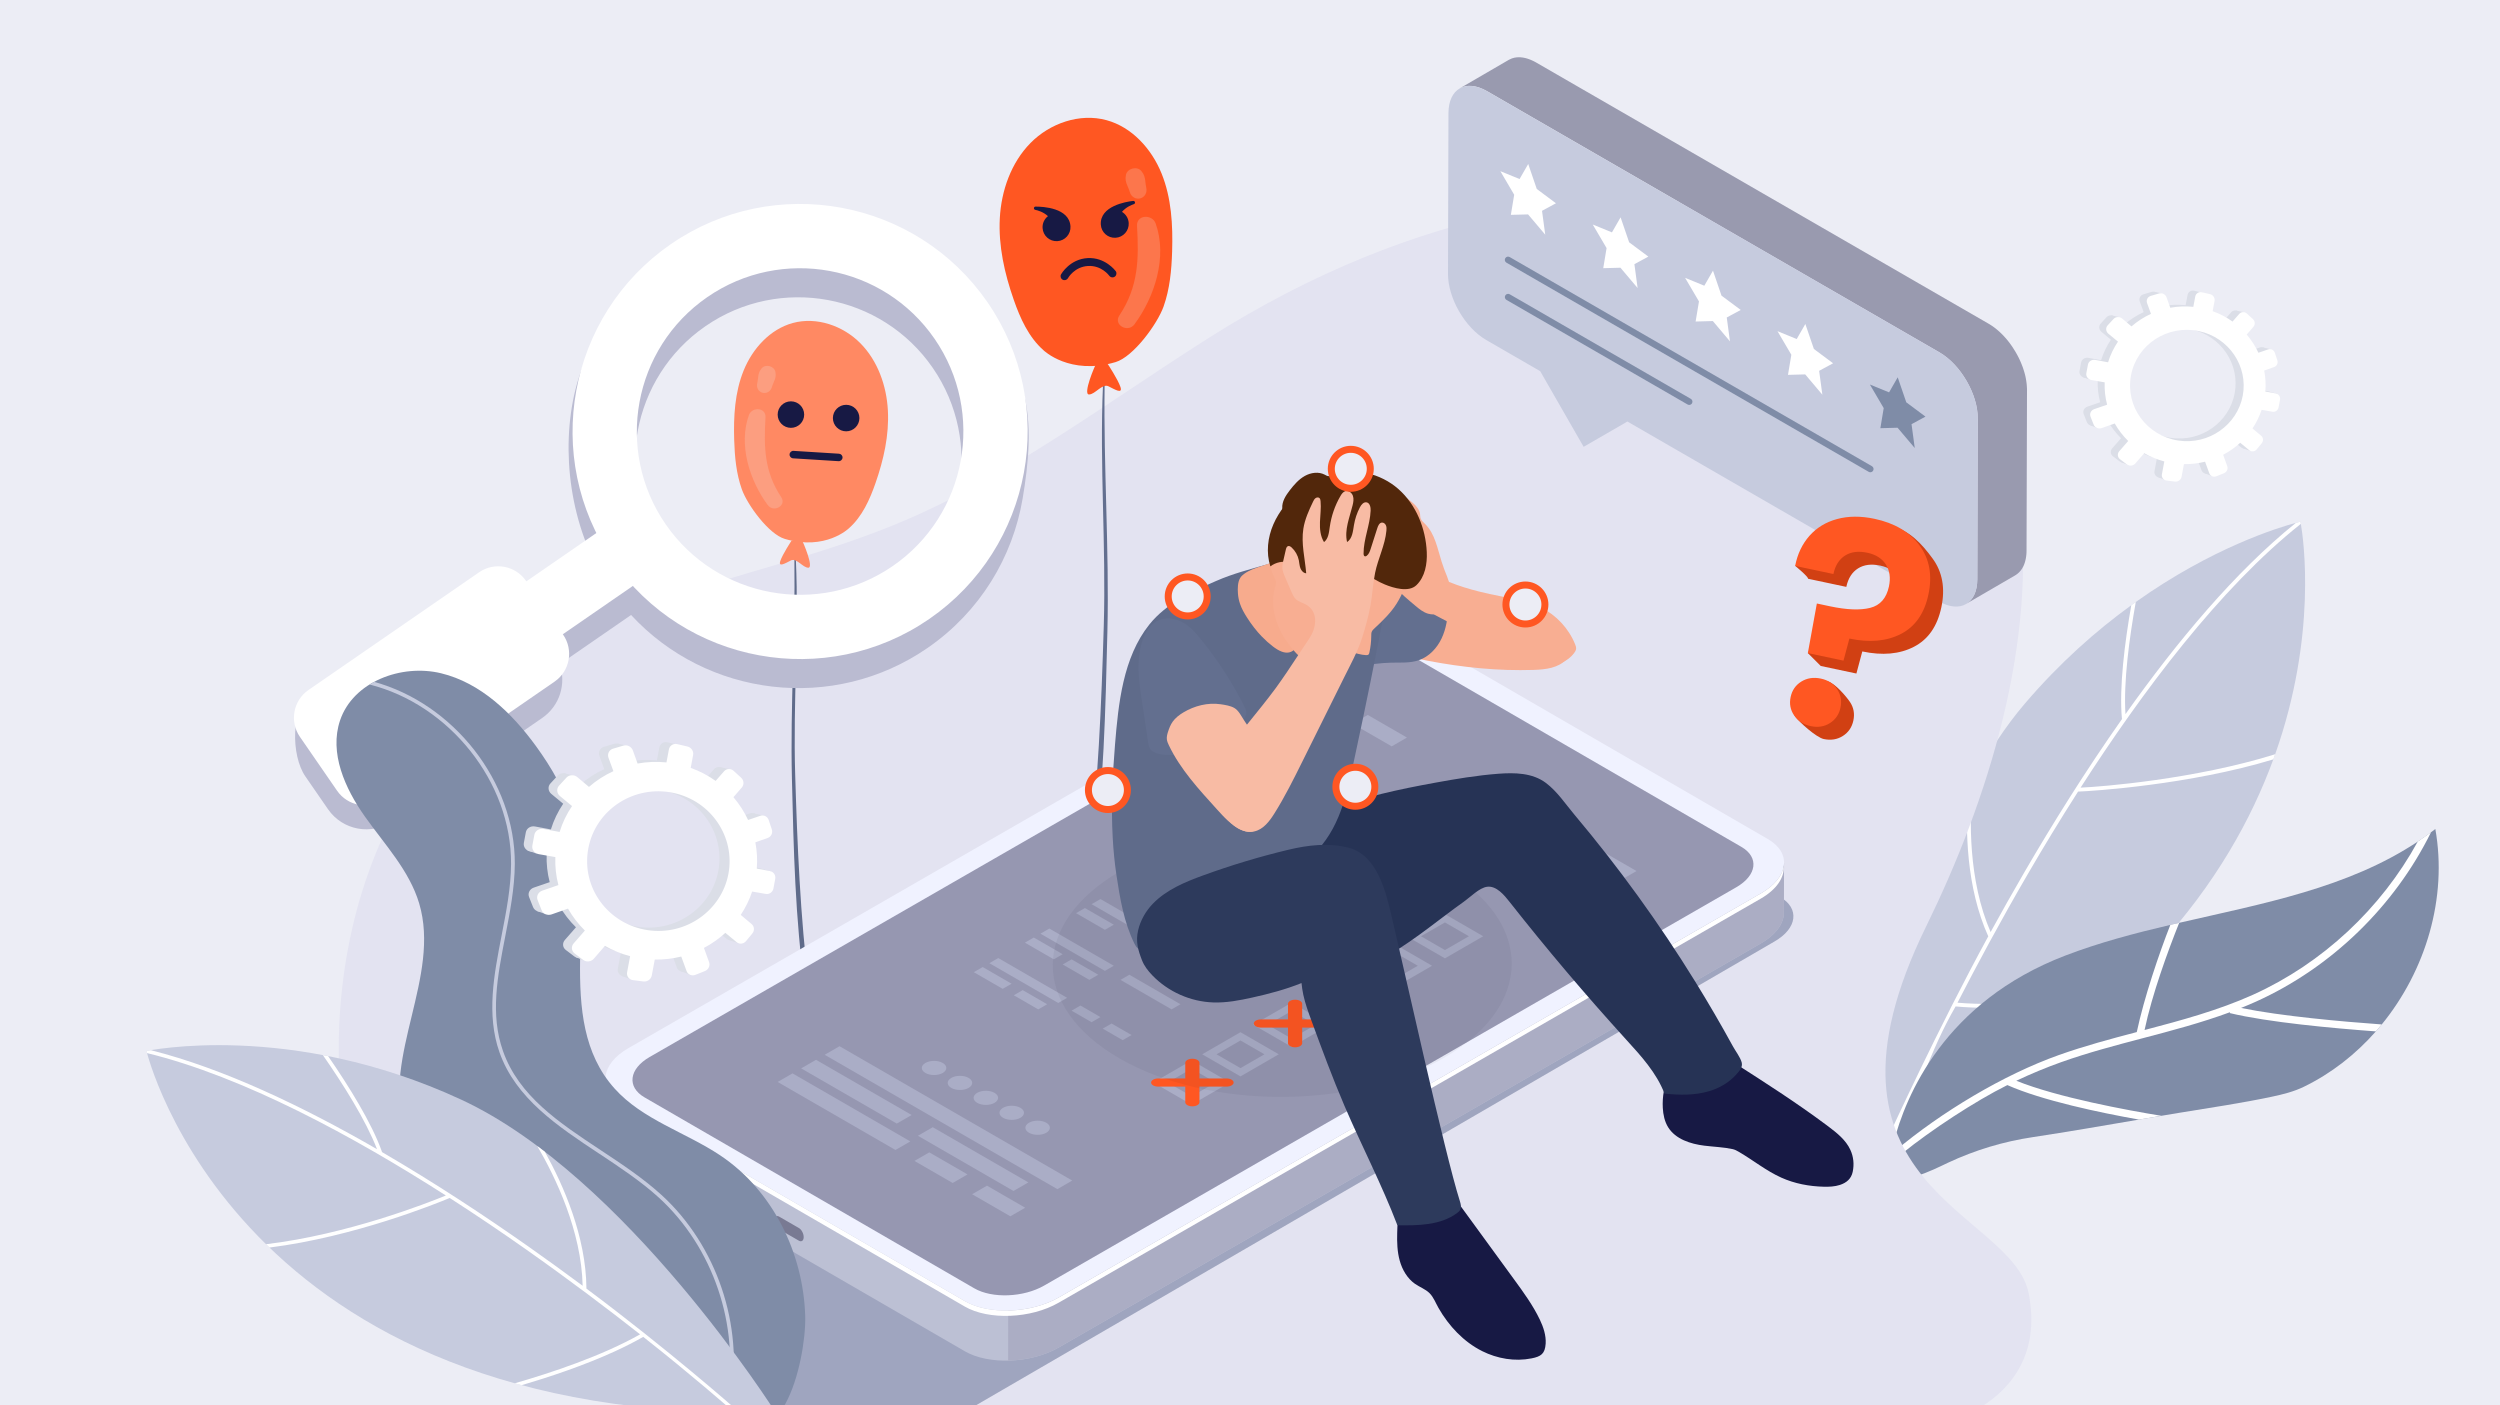 <svg width="1071" height="602" viewBox="0 0 1071 602" fill="none" xmlns="http://www.w3.org/2000/svg">
<rect x="0" y="0" width="1071" height="602" fill="#808080" stroke="none"/>
<g clip-path="url(#clip0_4874_2544)">
<path d="M1072.71 -2.24H-1.72V604.24H1072.71V-2.24Z" fill="#ECEDF5"/>
<path d="M974.68 323.12C974.42 323.85 974.16 324.58 973.89 325.31C955.18 376.42 912.21 436.98 816.44 482.58C814.25 483.63 812.03 484.67 809.78 485.69C806.44 487.22 803.04 488.73 799.58 490.22C799.58 490.22 809.96 403.61 843.14 338.73C843.8 337.45 844.46 336.18 845.13 334.91C851.67 322.64 859.06 311.24 867.39 301.49C882.41 283.89 898.14 270.06 913.04 259.28C913.69 258.81 914.33 258.34 914.97 257.89C947.69 234.63 976.06 225.99 983.57 223.98C984.83 223.64 985.51 223.49 985.51 223.49C985.51 223.49 985.58 223.82 985.68 224.42C986.82 231.03 992.74 272.14 974.68 323.12Z" fill="#C6CBDE"/>
<path d="M891.33 337.42C900.19 337.07 940.41 333.83 974.68 323.12C974.42 323.85 974.16 324.58 973.89 325.31C938.06 336.22 896.43 338.91 890.24 339.12C882.44 351.32 875.26 363.19 868.86 374.19C857.02 394.53 846.76 413.68 838.6 429.56C858.06 431.24 881.94 428.58 898.36 426.09C897.55 426.77 896.73 427.45 895.91 428.13C883.32 429.96 867.08 431.75 851.79 431.75C846.98 431.75 842.26 431.57 837.78 431.16C827.02 449.66 819.15 473.75 816.44 482.58C815.77 484.72 815.41 485.96 815.39 486.01L809.78 485.69H809.61C809.77 485.32 830.04 440.96 851.77 401.13C842.32 380.17 841.91 355.43 843.14 338.73C843.16 338.52 843.17 338.32 843.19 338.12C843.85 336.87 844.51 335.63 845.18 334.4C845.16 334.57 845.15 334.74 845.13 334.91C843.59 350.99 843.21 377.16 852.78 399.29C857.32 391 862.22 382.3 867.41 373.37C879.07 353.34 893.28 330.45 909.14 307.92H909.03C907.8 294.35 910.26 275.16 913.04 259.28C913.69 258.81 914.33 258.34 914.97 257.89C912.22 273.26 909.66 292.15 910.55 305.93C932.55 274.92 957.66 244.8 983.57 223.98C984.83 223.64 985.51 223.49 985.51 223.49C985.51 223.49 985.58 223.82 985.68 224.42C951.02 251.9 917.71 296.36 891.33 337.42Z" fill="white"/>
<path d="M1020.34 438.87C1019.56 439.84 1018.75 440.8 1017.92 441.74C1017.89 441.78 1017.85 441.81 1017.82 441.85C1009.17 451.67 998.74 459.87 986.91 465.6C982.59 467.69 977.96 468.84 973.28 469.83C960.15 472.61 946.83 474.56 933.59 476.73C931.03 477.15 928.47 477.57 925.91 478.01C922.72 478.54 919.52 479.08 916.33 479.63C901.19 482.21 886.04 484.86 870.9 487.14C858.24 489.04 846.08 492.7 834.49 498.13C828.83 500.79 812.06 509.65 806.96 502.28C805.47 500.13 806.85 495.99 811.11 489.86C816.35 469.4 833 429.2 884.79 409.36C899.27 403.81 914.45 399.82 929.77 396.22C931.03 395.93 932.3 395.63 933.56 395.34C969.46 387.06 1005.88 380.43 1035.75 360.55C1037.68 359.28 1039.58 357.94 1041.45 356.54C1042.07 356.08 1042.69 355.62 1043.3 355.14C1048.54 384.61 1039.22 415.76 1020.34 438.87Z" fill="#7F8CA7"/>
<path d="M966.51 429.07C964.39 430.02 962.24 430.93 960.07 431.8C977.07 435.31 1003.49 437.67 1020.34 438.87C1019.56 439.84 1018.75 440.8 1017.92 441.74C1017.89 441.78 1017.85 441.81 1017.82 441.85C999.4 440.5 971.59 437.95 955.26 434.01L955.35 433.62C943.07 438.16 930.33 441.52 917.91 444.78C906.39 447.81 894.47 450.95 883.11 454.99C876.57 457.32 870.11 460 863.78 463C881.64 470.19 911.44 475.64 925.91 478.01C922.72 478.54 919.52 479.08 916.33 479.63C899.62 476.66 874.89 471.48 859.95 464.85C846.01 471.79 827.2 484.18 815.16 493.91C813.5 493.88 813.77 492.87 812.11 492.84C831.62 476.49 858.1 460.49 882.04 451.97C892.96 448.09 904.33 445.04 915.39 442.14C918.54 427.36 924.99 408.37 929.77 396.22C931.03 395.93 932.3 395.63 933.56 395.34C928.71 407.5 921.98 425.83 918.73 441.26C934.32 437.15 950.36 432.84 965.19 426.15C994.93 412.72 1020.1 389.19 1035.75 360.55C1035.76 360.54 1035.76 360.53 1035.77 360.52C1037.7 359.23 1039.61 357.88 1041.48 356.48C1041.47 356.5 1041.46 356.52 1041.45 356.54C1025.78 388.28 998.78 414.5 966.51 429.07Z" fill="white"/>
<path d="M869.1 554.12C878.14 600.95 829.8 610.27 830.74 610.61L438.36 606.03C369.54 607.59 174.25 617.06 149.58 496.1C135.78 428.44 148.92 314.45 258.76 266.63C299.42 248.93 342.59 241.5 383.57 224.65C431.02 205.16 472.6 173.46 517.79 144.78C606.77 88.3 696.81 74.85 753.98 93.29C796.27 106.93 853.61 131 864.79 211.84C873.46 274.51 851.27 343.67 825.23 396.74C770.1 509.08 862.2 518.44 869.09 554.12H869.1Z" fill="#E3E3F1"/>
<path d="M971.44 167.58L966.94 166.74C967.19 163.71 967.01 160.72 966.45 157.84L970.67 156.35C971.82 155.94 972.43 154.65 972.04 153.46L970.98 150.29C970.58 149.09 969.32 148.44 968.15 148.84L963.99 150.27C962.7 147.49 961.03 144.89 959.02 142.55L961.88 139.24C962.7 138.29 962.6 136.82 961.64 135.95L959.1 133.63C958.14 132.75 956.68 132.81 955.85 133.76L952.99 137.03C950.45 135.21 947.62 133.71 944.54 132.61L945.36 128.25C945.6 126.96 944.75 125.68 943.45 125.37L939.98 124.55C938.67 124.24 937.4 125.04 937.16 126.34L936.33 130.74C933.01 130.4 929.72 130.54 926.54 131.12L924.95 126.7C924.48 125.4 923.04 124.66 921.73 125.05L918.22 126.09C916.89 126.48 916.2 127.87 916.68 129.18L918.34 133.71C915.34 135.09 912.55 136.88 910.06 139.05L906.14 135.75C905.03 134.81 903.37 134.88 902.43 135.9L899.93 138.62C898.99 139.65 899.13 141.24 900.26 142.17L904.32 145.53C902.52 148.19 901.09 151.13 900.11 154.31L894.67 153.3C893.21 153.03 891.81 153.91 891.55 155.28L890.87 158.91C890.61 160.28 891.6 161.59 893.07 161.85L898.66 162.83C898.54 166.09 898.9 169.28 899.7 172.33L894.25 174.2C892.86 174.68 892.14 176.11 892.65 177.4L894 180.82C894.51 182.1 896.04 182.74 897.41 182.25L902.94 180.3C904.49 183.03 906.42 185.53 908.66 187.74L904.87 192.07C903.95 193.13 904.09 194.66 905.19 195.49L908.09 197.69C909.18 198.51 910.79 198.32 911.7 197.27L915.47 192.91C918.1 194.43 920.96 195.62 924 196.41L922.98 201.87C922.74 203.17 923.63 204.36 924.97 204.53L928.51 204.98C929.83 205.15 931.1 204.24 931.34 202.96L932.35 197.56C935.44 197.61 938.45 197.25 941.33 196.53L943.14 201.47C943.57 202.65 944.91 203.21 946.13 202.73L949.35 201.44C950.55 200.96 951.19 199.62 950.76 198.45L949.01 193.6C951.65 192.21 954.09 190.49 956.26 188.5L960.1 191.67C961.04 192.45 962.46 192.28 963.27 191.3L965.41 188.7C966.21 187.73 966.11 186.3 965.18 185.52L961.48 182.4C963.09 179.98 964.4 177.33 965.35 174.49L969.98 175.3C971.17 175.51 972.33 174.68 972.56 173.46L973.17 170.2C973.4 168.97 972.62 167.8 971.43 167.58H971.44ZM929.97 187.59C916.56 185.58 907.36 173.16 909.85 159.9C912.34 146.64 925.45 138.26 938.7 141.08C951.5 143.81 959.67 156.04 957.33 168.5C954.99 180.95 942.92 189.52 929.97 187.58V187.59Z" fill="#DBDEE7"/>
<path d="M926.17 125.72L922.98 125.01L921.34 127.67L926.17 125.72Z" fill="#DBDEE7"/>
<path d="M957.7 133.01L961.38 133.74L960.87 136.47L957.7 133.01Z" fill="#DBDEE7"/>
<path d="M969.31 148.8L972.96 149.64L971.66 151.53L969.31 148.8Z" fill="#DBDEE7"/>
<path d="M971.75 167.68L975.42 168.67L973.86 170.25L971.75 167.68Z" fill="#DBDEE7"/>
<path d="M960.77 192.04L964.28 193.24L965.28 190.37L960.77 192.04Z" fill="#DBDEE7"/>
<path d="M944.46 202.75L947.59 203.94L948.3 201.6L944.46 202.75Z" fill="#DBDEE7"/>
<path d="M927.18 205.45L924.36 204.39L927.57 201.14L927.18 205.45Z" fill="#DBDEE7"/>
<path d="M912 199.36L908.74 198.02L911.95 195.35L912 199.36Z" fill="#DBDEE7"/>
<path d="M904.35 135.08L907.87 135.86L905.98 138.17L904.35 135.08Z" fill="#DBDEE7"/>
<path d="M892.11 161.5L895.26 162.58L895.5 159.88L892.11 161.5Z" fill="#DBDEE7"/>
<path d="M895.43 182.22L898.5 183.33L899.15 181.27L895.43 182.22Z" fill="#DBDEE7"/>
<path d="M975.02 168.56L970.48 167.72C970.73 164.67 970.55 161.65 969.98 158.75L974.23 157.25C975.39 156.84 976.01 155.54 975.61 154.34L974.54 151.14C974.14 149.93 972.86 149.28 971.69 149.68L967.5 151.12C966.2 148.32 964.51 145.7 962.49 143.33L965.37 140C966.2 139.04 966.09 137.56 965.13 136.68L962.57 134.34C961.6 133.45 960.13 133.51 959.3 134.47L956.42 137.76C953.86 135.93 951 134.41 947.9 133.31L948.72 128.92C948.96 127.62 948.1 126.33 946.8 126.02L943.3 125.2C941.98 124.89 940.7 125.7 940.45 127.01L939.62 131.45C936.27 131.11 932.95 131.25 929.75 131.84L928.15 127.38C927.68 126.07 926.23 125.32 924.9 125.72L921.36 126.77C920.02 127.17 919.33 128.56 919.81 129.88L921.48 134.45C918.45 135.84 915.64 137.65 913.13 139.83L909.18 136.5C908.06 135.56 906.38 135.62 905.44 136.65L902.91 139.39C901.96 140.43 902.11 142.03 903.24 142.97L907.34 146.36C905.52 149.04 904.08 152.01 903.1 155.21L897.62 154.19C896.14 153.92 894.73 154.81 894.48 156.19L893.79 159.85C893.53 161.23 894.52 162.55 896 162.81L901.64 163.8C901.52 167.08 901.88 170.3 902.69 173.37L897.19 175.26C895.79 175.74 895.07 177.19 895.58 178.49L896.94 181.94C897.45 183.23 898.99 183.88 900.38 183.39L905.95 181.42C907.51 184.17 909.45 186.69 911.72 188.92L907.9 193.29C906.97 194.36 907.11 195.9 908.22 196.74L911.15 198.96C912.24 199.79 913.87 199.6 914.79 198.54L918.59 194.15C921.24 195.68 924.12 196.88 927.19 197.68L926.16 203.18C925.91 204.49 926.81 205.69 928.16 205.86L931.73 206.31C933.06 206.48 934.34 205.56 934.58 204.27L935.6 198.83C938.71 198.88 941.75 198.52 944.65 197.79L946.47 202.77C946.91 203.96 948.26 204.53 949.48 204.04L952.73 202.74C953.94 202.26 954.58 200.91 954.16 199.72L952.4 194.83C955.06 193.43 957.52 191.7 959.71 189.68L963.58 192.88C964.53 193.66 965.96 193.5 966.77 192.51L968.93 189.89C969.74 188.91 969.64 187.48 968.7 186.69L964.97 183.55C966.6 181.11 967.92 178.44 968.87 175.57L973.54 176.39C974.74 176.6 975.9 175.77 976.14 174.53L976.76 171.24C976.99 170 976.21 168.82 975.01 168.6L975.02 168.56ZM933.21 188.73C919.69 186.71 910.41 174.18 912.92 160.82C915.43 147.46 928.65 139.01 942.01 141.85C954.92 144.6 963.15 156.94 960.8 169.49C958.44 182.04 946.27 190.68 933.21 188.73Z" fill="white"/>
<path d="M472.51 165.14C471.02 199.39 473.88 233.7 472.86 268C471.84 302.31 470.41 336.43 466.25 370.52C466.12 371.61 468.03 371.88 468.19 370.78C472.88 337.57 473.61 303.89 474.41 270.41C475.25 235.26 472.72 200.25 473.22 165.13C473.22 164.67 472.53 164.67 472.51 165.13V165.14Z" fill="#636F8F"/>
<path d="M477.87 155.14C485.53 152.87 495.78 138.85 498.47 131.33C501.15 123.8 501.89 115.73 502.14 107.74C502.49 96.4 501.86 84.79 497.6 74.28C493.34 63.77 484.94 54.44 473.99 51.47C462.54 48.36 449.8 52.8 441.48 61.25C433.16 69.7 428.96 81.64 428.32 93.48C427.68 105.33 430.35 117.14 434.26 128.34C437.05 136.36 440.67 144.43 447.04 150.05C447.04 150.05 458.25 160.95 477.86 155.14H477.87Z" fill="#FF5722"/>
<path d="M469.75 155.48C468.95 156.76 463.82 168.99 466.52 168.99C469.21 168.99 472.18 164.14 474.87 165.49C477.56 166.84 481.07 168.99 479.99 165.76C478.91 162.53 474.58 155.98 474.58 155.98L469.75 155.49V155.48Z" fill="#FF5722"/>
<g opacity="0.2">
<path d="M486.02 138.92C494.71 127.13 500.2 110.05 495.07 95.7C493.62 91.65 486.82 91.92 487.1 96.78C487.91 111.01 487.74 122.77 479.54 135.14C476.82 139.23 483.22 142.74 486.02 138.93V138.92Z" fill="#EFF0F4"/>
</g>
<g opacity="0.2">
<path d="M491.08 80.5C490.87 79.56 490.76 78.7 490.66 77.73C490.47 75.89 490.16 74.65 488.91 73.21C487.03 71.04 482.9 72.14 482.34 74.95C481.96 76.82 482.32 78.09 483.07 79.79C483.47 80.7 483.78 81.5 484.06 82.44C484.63 84.32 486.6 85.51 488.53 84.98C490.5 84.44 491.5 82.43 491.07 80.51L491.08 80.5Z" fill="#EFF0F4"/>
</g>
<path d="M443.63 88.5C443.22 88.5 442.9 88.84 442.93 89.25C442.95 89.57 443.18 89.84 443.5 89.9C444.55 90.11 446.93 90.76 448.95 92.6C447.44 93.77 446.52 95.63 446.64 97.68C446.83 100.98 449.66 103.5 452.96 103.31C456.26 103.12 458.78 100.29 458.59 96.99C458.12 89 446.7 88.5 443.64 88.51L443.63 88.5Z" fill="#171944"/>
<path d="M485.45 86.07C482.42 86.42 471.12 88.24 471.59 96.23C471.78 99.53 474.61 102.05 477.91 101.86C481.21 101.67 483.73 98.84 483.54 95.54C483.42 93.49 482.29 91.75 480.65 90.76C482.44 88.7 484.73 87.78 485.75 87.45C486.06 87.35 486.26 87.06 486.24 86.74C486.22 86.33 485.86 86.03 485.46 86.08L485.45 86.07Z" fill="#171944"/>
<path d="M476.69 118.83C476.13 118.86 475.57 118.62 475.21 118.13C475.07 117.94 471.87 113.61 466.09 113.95C460.31 114.29 457.61 118.99 457.5 119.19C457.03 119.99 456 120.27 455.19 119.8C454.38 119.33 454.1 118.31 454.57 117.5C454.72 117.24 458.37 111.01 465.9 110.57C473.43 110.13 477.8 115.92 477.98 116.16C478.52 116.92 478.34 117.98 477.58 118.52C477.31 118.71 477.01 118.81 476.7 118.83H476.69Z" fill="#171944"/>
<path d="M340.96 239.76C342.29 270.31 339.74 300.92 340.65 331.51C341.56 362.11 342.84 392.55 346.54 422.96C346.66 423.94 344.95 424.18 344.81 423.19C340.63 393.57 339.98 363.53 339.26 333.66C338.51 302.31 340.76 271.08 340.32 239.75C340.32 239.34 340.94 239.34 340.96 239.75V239.76Z" fill="#5F6B8A"/>
<path d="M336.17 230.85C329.33 228.83 320.19 216.32 317.8 209.61C315.41 202.9 314.75 195.69 314.53 188.57C314.21 178.46 314.78 168.1 318.58 158.72C322.38 149.35 329.88 141.03 339.64 138.37C349.85 135.59 361.21 139.55 368.64 147.1C376.06 154.64 379.81 165.29 380.37 175.85C380.94 186.42 378.56 196.95 375.07 206.95C372.58 214.1 369.35 221.3 363.67 226.32C363.67 226.32 353.67 236.04 336.18 230.86L336.17 230.85Z" fill="#FF8963"/>
<path d="M343.42 231.16C344.13 232.3 348.71 243.21 346.3 243.21C343.9 243.21 341.26 238.89 338.85 240.09C336.45 241.29 333.32 243.21 334.28 240.33C335.24 237.45 339.1 231.6 339.1 231.6L343.41 231.16H343.42Z" fill="#FF8963"/>
<g opacity="0.2">
<path d="M328.9 216.38C321.15 205.86 316.25 190.63 320.83 177.82C322.12 174.21 328.19 174.45 327.94 178.78C327.22 191.47 327.37 201.97 334.69 212.99C337.11 216.64 331.41 219.77 328.91 216.37L328.9 216.38Z" fill="#EFF0F4"/>
</g>
<g opacity="0.2">
<path d="M324.39 164.27C324.58 163.43 324.67 162.67 324.76 161.8C324.93 160.16 325.21 159.06 326.32 157.76C327.99 155.82 331.68 156.8 332.18 159.31C332.52 160.98 332.2 162.11 331.52 163.63C331.16 164.44 330.89 165.16 330.63 165.99C330.12 167.66 328.36 168.73 326.64 168.25C324.88 167.77 323.99 165.98 324.38 164.26L324.39 164.27Z" fill="#EFF0F4"/>
</g>
<path d="M338.83 183.29C341.967 183.29 344.51 180.747 344.51 177.61C344.51 174.473 341.967 171.93 338.83 171.93C335.693 171.93 333.15 174.473 333.15 177.61C333.15 180.747 335.693 183.29 338.83 183.29Z" fill="#171944"/>
<path d="M362.49 184.78C365.627 184.78 368.17 182.237 368.17 179.1C368.17 175.963 365.627 173.42 362.49 173.42C359.353 173.42 356.81 175.963 356.81 179.1C356.81 182.237 359.353 184.78 362.49 184.78Z" fill="#171944"/>
<path d="M359.24 197.57L339.75 196.35C338.87 196.29 338.19 195.53 338.25 194.65C338.31 193.77 339.07 193.09 339.95 193.15L359.44 194.37C360.32 194.43 361 195.19 360.94 196.07C360.88 196.95 360.12 197.63 359.24 197.57Z" fill="#171944"/>
<path d="M868.35 166.38C868.35 166.12 868.33 165.85 868.31 165.58C868.31 165.46 868.29 165.34 868.28 165.22C868.28 165.17 868.28 165.11 868.27 165.06C868.27 164.97 868.26 164.88 868.25 164.78C868.22 164.51 868.19 164.24 868.16 163.97C868.13 163.7 868.09 163.42 868.04 163.14V163.12C868.04 163.11 868.04 163.1 868.04 163.09C868 162.83 867.96 162.58 867.91 162.32C867.86 162.03 867.8 161.75 867.74 161.46C867.72 161.36 867.69 161.26 867.67 161.15C867.66 161.09 867.64 161.03 867.63 160.97C867.6 160.85 867.57 160.72 867.54 160.6C867.47 160.31 867.39 160.02 867.31 159.73C867.25 159.52 867.19 159.3 867.12 159.09C867.11 159.05 867.1 159.01 867.08 158.97C867.07 158.93 867.06 158.9 867.05 158.86C866.96 158.58 866.87 158.29 866.78 158.01C866.69 157.73 866.59 157.45 866.49 157.17C866.47 157.12 866.45 157.06 866.43 157.01C866.42 156.97 866.4 156.93 866.38 156.89C866.32 156.72 866.25 156.54 866.18 156.37C866.08 156.1 865.97 155.84 865.86 155.57C865.78 155.38 865.7 155.18 865.61 154.99C865.6 154.96 865.58 154.92 865.57 154.89C865.55 154.85 865.54 154.82 865.52 154.78C865.4 154.51 865.28 154.25 865.16 153.98C865.02 153.69 864.88 153.4 864.74 153.11C864.72 153.07 864.69 153.02 864.67 152.98C864.64 152.92 864.61 152.87 864.58 152.81C864.46 152.58 864.35 152.35 864.23 152.13C864.08 151.84 863.91 151.56 863.75 151.28C863.67 151.14 863.59 151 863.51 150.86C863.48 150.81 863.45 150.75 863.42 150.69C863.28 150.45 863.12 150.22 862.97 149.98C862.75 149.62 862.53 149.26 862.3 148.91C862.26 148.86 862.23 148.8 862.2 148.74C861.86 148.24 861.52 147.74 861.16 147.26C860.92 146.94 860.68 146.62 860.43 146.3C860.23 146.04 860.02 145.79 859.81 145.54H859.8V145.52C859.59 145.27 859.38 145.02 859.16 144.78C858.95 144.54 858.73 144.3 858.52 144.07C858.48 144.03 858.45 143.99 858.41 143.95C858.37 143.91 858.34 143.87 858.3 143.83C858.15 143.67 858 143.51 857.85 143.36C857.62 143.13 857.39 142.9 857.16 142.68C857.09 142.61 857.01 142.54 856.94 142.48C856.89 142.43 856.83 142.38 856.78 142.33C856.67 142.22 856.55 142.12 856.44 142.01C856.2 141.79 855.95 141.58 855.71 141.37C855.6 141.28 855.49 141.19 855.38 141.1C855.33 141.06 855.27 141.01 855.22 140.97C855.14 140.9 855.06 140.84 854.98 140.77C854.74 140.58 854.5 140.4 854.26 140.22C854.08 140.09 853.91 139.97 853.73 139.84C853.7 139.82 853.67 139.8 853.64 139.78C853.61 139.76 853.58 139.74 853.55 139.71C853.32 139.55 853.09 139.4 852.85 139.25C852.62 139.1 852.39 138.96 852.16 138.82C852.11 138.79 852.05 138.76 852 138.73L658.11 26.79C657.93 26.69 657.76 26.59 657.59 26.5C657.36 26.38 657.14 26.26 656.91 26.15C656.77 26.08 656.62 26.01 656.48 25.95C656.44 25.93 656.41 25.92 656.37 25.9C656.33 25.88 656.28 25.86 656.24 25.84C656.02 25.74 655.8 25.65 655.58 25.56C655.36 25.47 655.14 25.39 654.92 25.31C654.88 25.3 654.85 25.29 654.81 25.27C654.78 25.26 654.74 25.25 654.71 25.24C654.56 25.19 654.41 25.14 654.26 25.09C654.03 25.02 653.8 24.96 653.58 24.9C653.47 24.87 653.37 24.85 653.26 24.83C653.21 24.82 653.16 24.81 653.12 24.8C653.05 24.78 652.98 24.77 652.91 24.75C652.67 24.7 652.43 24.66 652.19 24.63C652.05 24.61 651.9 24.6 651.76 24.59C651.71 24.59 651.66 24.58 651.61 24.57C651.56 24.57 651.51 24.56 651.46 24.55C651.2 24.53 650.94 24.52 650.69 24.52C650.58 24.52 650.47 24.53 650.36 24.54C650.27 24.54 650.19 24.54 650.1 24.55C650.01 24.55 649.92 24.55 649.83 24.56C649.51 24.59 649.19 24.64 648.88 24.7C648.88 24.7 648.88 24.7 648.86 24.7C648.8 24.71 648.74 24.74 648.67 24.75C648.35 24.82 648.03 24.9 647.73 25.01C647.71 25.01 647.68 25.03 647.66 25.04C647.22 25.2 646.8 25.39 646.4 25.62L625.33 37.87C625.73 37.64 626.15 37.45 626.59 37.29C626.92 37.17 627.26 37.08 627.6 37C627.66 36.99 627.72 36.96 627.79 36.95C628.19 36.87 628.6 36.82 629.02 36.8C629.11 36.8 629.19 36.8 629.28 36.79C629.69 36.77 630.1 36.78 630.53 36.82C630.58 36.82 630.63 36.83 630.68 36.84C631.12 36.88 631.58 36.95 632.04 37.05C632.09 37.06 632.14 37.07 632.18 37.08C632.65 37.19 633.14 37.32 633.63 37.49C633.66 37.5 633.7 37.51 633.73 37.52C634.24 37.7 634.76 37.9 635.29 38.15C635.33 38.17 635.36 38.18 635.4 38.2C635.94 38.45 636.48 38.73 637.03 39.04L830.92 150.98C831.48 151.3 832.02 151.65 832.56 152.03C832.59 152.05 832.62 152.07 832.65 152.1C833.15 152.45 833.65 152.83 834.14 153.22C834.2 153.26 834.25 153.31 834.3 153.35C834.77 153.74 835.24 154.14 835.7 154.57C835.75 154.62 835.81 154.67 835.86 154.72C836.32 155.16 836.78 155.61 837.22 156.08C837.26 156.12 837.29 156.16 837.33 156.19C837.81 156.7 838.27 157.22 838.72 157.77C838.72 157.77 838.72 157.77 838.73 157.78C839.61 158.85 840.45 159.98 841.22 161.15C841.45 161.5 841.66 161.85 841.88 162.2C842.06 162.5 842.25 162.79 842.43 163.09C842.51 163.23 842.58 163.37 842.66 163.5C842.95 164.01 843.23 164.52 843.49 165.04C843.52 165.1 843.55 165.15 843.58 165.21C843.9 165.84 844.2 166.47 844.48 167.11C844.49 167.14 844.51 167.17 844.52 167.21C844.79 167.84 845.05 168.47 845.29 169.11C845.31 169.15 845.32 169.19 845.34 169.23C845.58 169.88 845.8 170.53 846 171.19C846.01 171.23 846.02 171.27 846.04 171.31C846.23 171.94 846.4 172.57 846.54 173.2C846.55 173.26 846.57 173.32 846.58 173.38C846.73 174.03 846.86 174.67 846.96 175.32C846.96 175.33 846.96 175.34 846.96 175.35C847.06 176 847.14 176.64 847.19 177.28C847.19 177.33 847.19 177.38 847.2 177.43C847.25 178.07 847.28 178.71 847.28 179.33L847.08 248.16C847.08 248.79 847.05 249.38 846.99 249.96C846.99 250.01 846.98 250.06 846.97 250.11C846.92 250.64 846.84 251.15 846.75 251.65C846.74 251.71 846.72 251.78 846.71 251.84C846.61 252.32 846.49 252.77 846.36 253.21C846.33 253.29 846.31 253.37 846.28 253.45C846.14 253.86 845.99 254.25 845.82 254.63C845.8 254.67 845.79 254.72 845.77 254.76C845.57 255.18 845.35 255.57 845.12 255.94C844.78 256.47 844.39 256.93 843.98 257.35C843.88 257.45 843.78 257.55 843.67 257.65C843.24 258.05 842.78 258.42 842.28 258.71L863.35 246.46C863.85 246.17 864.3 245.8 864.74 245.4C864.84 245.3 864.95 245.21 865.05 245.1C865.46 244.68 865.85 244.22 866.19 243.69C866.19 243.69 866.2 243.68 866.21 243.67C866.43 243.32 866.64 242.94 866.83 242.55C866.83 242.54 866.84 242.52 866.85 242.51C866.87 242.47 866.88 242.43 866.9 242.38C867.01 242.13 867.12 241.88 867.22 241.61C867.27 241.48 867.31 241.34 867.36 241.2C867.39 241.12 867.41 241.04 867.44 240.96C867.46 240.89 867.49 240.82 867.51 240.74C867.59 240.47 867.66 240.19 867.73 239.9C867.75 239.8 867.77 239.69 867.79 239.59C867.8 239.53 867.82 239.46 867.83 239.4C867.85 239.3 867.87 239.2 867.89 239.1C867.93 238.84 867.97 238.58 868.01 238.31C868.03 238.16 868.04 238.01 868.06 237.86C868.06 237.81 868.07 237.76 868.08 237.71C868.08 237.65 868.09 237.59 868.1 237.52C868.12 237.27 868.14 237.01 868.15 236.74C868.16 236.48 868.17 236.21 868.17 235.94C868.17 235.92 868.17 235.91 868.17 235.89L868.37 167.06C868.37 166.81 868.37 166.57 868.36 166.32L868.35 166.38Z" fill="#999AAF"/>
<path d="M830.91 151C839.98 156.24 847.32 168.93 847.29 179.38L847.09 248.21C847.06 258.65 839.67 262.84 830.6 257.61L697.18 180.58L678.43 191.42L659.82 159.01L636.7 145.66C627.61 140.41 620.29 127.73 620.32 117.28L620.52 48.45C620.55 38.01 627.92 33.81 637.01 39.05L830.9 150.99L830.91 151Z" fill="#C6CBDE"/>
<path d="M654.69 70.25L658.35 80.95L666.57 87.08L660.6 90.31L661.98 100.54L654.63 91.85L647.25 92.04L648.68 83.43L642.75 73.33L650.98 76.7L654.69 70.25Z" fill="white"/>
<path d="M694.26 93.1L697.92 103.8L706.15 109.93L700.18 113.16L701.55 123.39L694.2 114.69L686.83 114.89L688.26 106.28L682.33 96.18L690.56 99.55L694.26 93.1Z" fill="white"/>
<path d="M733.84 115.95L737.49 126.65L745.73 132.78L739.74 136.01L741.12 146.24L733.78 137.54L726.4 137.74L727.84 129.13L721.89 119.02L730.13 122.4L733.84 115.95Z" fill="white"/>
<path d="M773.41 138.8L777.07 149.5L785.29 155.63L779.32 158.86L780.7 169.09L773.35 160.39L765.97 160.59L767.41 151.98L761.47 141.87L769.71 145.25L773.41 138.8Z" fill="white"/>
<path d="M812.98 161.64L816.65 172.35L824.87 178.48L818.9 181.71L820.28 191.94L812.92 183.24L805.55 183.44L806.98 174.83L801.05 164.72L809.28 168.09L812.98 161.64Z" fill="#7F8CA7"/>
<path d="M801.25 202.32C801.01 202.32 800.77 202.26 800.55 202.13L645.36 112.53C644.69 112.15 644.46 111.29 644.85 110.63C645.24 109.96 646.09 109.73 646.75 110.12L801.94 199.72C802.61 200.1 802.84 200.96 802.45 201.62C802.19 202.07 801.72 202.32 801.24 202.32H801.25Z" fill="#7F8CA7"/>
<path d="M723.66 173.47C723.42 173.47 723.18 173.41 722.96 173.28L645.37 128.48C644.7 128.1 644.47 127.24 644.86 126.58C645.25 125.91 646.1 125.69 646.76 126.07L724.35 170.87C725.02 171.25 725.25 172.11 724.86 172.77C724.6 173.22 724.13 173.47 723.65 173.47H723.66Z" fill="#7F8CA7"/>
<path d="M827.88 239.21C832.14 245 833.41 252 831.67 260.19C829.95 268.3 826.03 273.94 819.91 277.09C813.79 280.25 806.42 280.91 797.81 279.08L795.28 288.54L780.01 285.3L774.48 279.77L783.87 264.05L789.46 265.24C796.66 266.77 802.41 267 806.71 265.92C811 264.84 813.69 261.78 814.76 256.73C815.53 253.09 815.09 249.97 813.44 247.36C811.79 244.76 809.14 243.07 805.49 242.3C801.68 241.49 798.5 241.9 795.95 243.52C793.4 245.14 791.74 247.77 790.96 251.42L774.57 247.94C774.74 247.07 769.04 242.41 769.04 242.41C769.04 242.41 778.12 237.98 780.67 235.09C783.75 231.59 787.7 229.18 792.52 227.87C797.34 226.56 803.7 223.95 809.58 225.2C818.19 227.03 823.61 233.42 827.88 239.21ZM769.11 306.96C767.49 304.58 772.02 307.02 772.63 304.12C773.24 301.22 774.77 299.02 777.21 297.5C779.65 295.99 779.79 291.22 782.94 291.89C786 292.54 790.98 298.39 792.55 300.76C794.12 303.13 794.6 305.76 793.99 308.66C793.37 311.56 791.87 313.77 789.47 315.29C787.07 316.81 784.34 317.25 781.28 316.6C778.13 315.93 770.73 309.34 769.12 306.96H769.11Z" fill="#D14013"/>
<path d="M822.35 233.69C826.61 239.48 827.88 246.48 826.14 254.67C824.42 262.78 820.5 268.42 814.38 271.57C808.26 274.73 800.89 275.39 792.28 273.56L789.75 283.02L774.48 279.78L778.34 258.54L783.93 259.73C791.13 261.26 796.88 261.49 801.18 260.41C805.47 259.33 808.16 256.27 809.23 251.22C810 247.58 809.56 244.46 807.91 241.85C806.26 239.25 803.61 237.56 799.96 236.79C796.15 235.98 792.97 236.39 790.42 238.01C787.87 239.63 786.21 242.26 785.43 245.91L769.04 242.43C770.03 237.36 772.06 233.08 775.14 229.58C778.22 226.08 782.17 223.67 786.99 222.36C791.81 221.05 797.16 221.01 803.04 222.26C811.65 224.09 818.09 227.9 822.35 233.69ZM768.61 306.51C766.99 304.13 766.49 301.5 767.11 298.6C767.72 295.7 769.25 293.5 771.69 291.98C774.13 290.47 776.92 290.04 780.07 290.71C783.13 291.36 785.45 292.87 787.03 295.24C788.6 297.61 789.08 300.24 788.47 303.14C787.85 306.04 786.35 308.25 783.95 309.77C781.55 311.29 778.82 311.73 775.76 311.08C772.61 310.41 770.23 308.89 768.62 306.51H768.61Z" fill="#FF5722"/>
<path opacity="0.5" d="M762.6 384.26L606.88 294.09C598.42 289.19 583.63 289.78 573.85 295.41L247.04 483.49C237.26 489.12 236.18 497.66 244.64 502.55L295.72 655.25C304.18 660.15 318.97 659.56 328.75 653.93L760.2 403.33C769.98 397.7 771.06 389.16 762.6 384.27V384.26Z" fill="#3A4A73" fill-opacity="0.8"/>
<path d="M413.28 578.85L266.26 493.71C261.43 490.91 259.18 487.14 259.34 483.22H259.31L259.37 461.9L267.55 471.48C268.08 471.13 268.61 470.78 269.19 470.45L569.94 297.37C581.88 290.5 599.93 289.78 610.25 295.76L755.2 379.7C758.13 376.49 764.28 369.7 764.28 369.7L764.21 390.57C764.43 395.27 761.08 400.28 754.34 404.16L453.59 577.24C441.65 584.11 423.6 584.83 413.28 578.86V578.85Z" fill="#BCC0D4"/>
<path d="M333.79 526.63L342.26 531.52C343.38 532.17 344.3 531.48 344.3 529.98C344.3 528.48 343.39 526.74 342.26 526.09L333.79 521.2C332.67 520.55 331.75 521.24 331.75 522.74C331.75 524.24 332.66 525.98 333.79 526.63Z" fill="#797A93"/>
<path d="M569.94 297.37C581.88 290.5 599.93 289.78 610.25 295.76L755.2 379.7C758.13 376.49 764.28 369.71 764.28 369.71L764.21 390.58C764.43 395.28 761.08 400.29 754.34 404.17L453.59 577.25C447.36 580.83 439.47 582.73 431.88 582.89L432.17 376.67L569.94 297.38V297.37Z" fill="#ABADC4"/>
<path d="M757.33 359.44L610.31 274.3C599.99 268.32 581.94 269.04 570 275.91L269.25 448.99C257.31 455.86 256 466.28 266.32 472.26L413.34 557.4C423.66 563.38 441.71 562.66 453.65 555.78L754.4 382.7C766.34 375.83 767.65 365.41 757.33 359.43V359.44Z" fill="#F0F2FF"/>
<path d="M413.23 559.68L266.21 474.54C260.89 471.46 258.68 467.19 259.41 462.84C259.67 466.37 261.94 469.72 266.32 472.26L413.34 557.4C423.66 563.38 441.71 562.66 453.65 555.79L754.4 382.71C760.18 379.38 763.45 375.22 764.13 371.14C764.48 375.92 761.15 381.04 754.29 384.99L453.54 558.07C441.6 564.94 423.55 565.66 413.23 559.69V559.68Z" fill="white"/>
<path d="M746.01 362.8L604.74 281C597.07 276.56 583.65 277.09 574.78 282.2L278.3 452.82C269.43 457.93 268.45 465.67 276.12 470.12L417.39 551.92C425.06 556.36 438.48 555.83 447.35 550.72L743.83 380.1C752.7 374.99 753.68 367.25 746.01 362.8Z" fill="#9697B1"/>
<path d="M452.98 509.43L353.3 451.87L359.66 448.2L459.34 505.75L452.98 509.43Z" fill="#AAADC6"/>
<path d="M383.62 492.65L333.15 463.51L339.51 459.83L389.98 488.98L383.62 492.65Z" fill="#AAADC6"/>
<path d="M408.12 506.79L391.75 497.34L398.11 493.67L414.48 503.12L408.12 506.79Z" fill="#AAADC6"/>
<path d="M432.83 521.06L416.46 511.61L422.82 507.94L439.19 517.39L432.83 521.06Z" fill="#AAADC6"/>
<path d="M384.19 481.34L343.22 457.69L349.58 454.02L390.55 477.67L384.19 481.34Z" fill="#AAADC6"/>
<path d="M434.19 510.21L393.23 486.56L399.59 482.89L440.55 506.54L434.19 510.21Z" fill="#AAADC6"/>
<path d="M403.86 459.66C401.81 460.84 398.49 460.84 396.44 459.66C394.39 458.48 394.39 456.56 396.44 455.37C398.49 454.19 401.81 454.19 403.86 455.37C405.91 456.55 405.91 458.47 403.86 459.66Z" fill="#AAADC6"/>
<path d="M414.95 466.06C412.9 467.24 409.58 467.24 407.53 466.06C405.48 464.88 405.48 462.96 407.53 461.77C409.58 460.59 412.9 460.59 414.95 461.77C417 462.95 417 464.87 414.95 466.06Z" fill="#AAADC6"/>
<path d="M426.05 472.46C424 473.64 420.68 473.64 418.63 472.46C416.58 471.28 416.58 469.36 418.63 468.17C420.68 466.99 424 466.99 426.05 468.17C428.1 469.35 428.1 471.27 426.05 472.46Z" fill="#AAADC6"/>
<path d="M437.14 478.87C435.09 480.05 431.77 480.05 429.72 478.87C427.67 477.69 427.67 475.77 429.72 474.58C431.77 473.4 435.09 473.4 437.14 474.58C439.19 475.76 439.19 477.68 437.14 478.87Z" fill="#AAADC6"/>
<path d="M448.23 485.27C446.18 486.45 442.86 486.45 440.81 485.27C438.76 484.09 438.76 482.17 440.81 480.98C442.86 479.8 446.18 479.8 448.23 480.98C450.28 482.16 450.28 484.08 448.23 485.27Z" fill="#AAADC6"/>
<path d="M671.18 363.43L654.39 353.74L660.92 349.97L677.7 359.66L671.18 363.43Z" fill="#AAADC6"/>
<path d="M694.55 376.92L677.76 367.23L684.29 363.46L701.07 373.15L694.55 376.92Z" fill="#AAADC6"/>
<path d="M596.21 319.74L579.42 310.05L585.95 306.28L602.73 315.97L596.21 319.74Z" fill="#AAADC6"/>
<path d="M667.44 373.19L644.06 359.7L650.59 355.93L673.96 369.43L667.44 373.19Z" fill="white"/>
<path d="M684.22 382.88L673.96 376.96L680.49 373.2L690.74 379.12L684.22 382.88Z" fill="#AAADC6"/>
<path d="M538.08 360.96L525.71 353.82L529.51 351.62L541.89 358.76L538.08 360.96Z" fill="#AAADC6"/>
<path d="M578.07 376.35L532.37 349.97L536.18 347.77L581.88 374.16L578.07 376.35Z" fill="#AAADC6"/>
<path d="M600.92 389.55L583.78 379.65L587.59 377.45L604.73 387.35L600.92 389.55Z" fill="#AAADC6"/>
<path d="M567.6 378L542.84 363.71L546.65 361.51L571.4 375.8L567.6 378Z" fill="#AAADC6"/>
<path d="M619.01 410.56L602.61 401.09L619.01 391.62L635.41 401.09L619.01 410.56ZM608.75 401.09L619.01 407.01L629.27 401.09L619.01 395.17L608.75 401.09Z" fill="#AAADC6"/>
<path d="M516.19 373.61L503.81 366.46L507.62 364.26L519.99 371.41L516.19 373.61Z" fill="#AAADC6"/>
<path d="M530.47 373.06L511.42 362.06L515.23 359.86L534.27 370.86L530.47 373.06Z" fill="#AAADC6"/>
<path d="M561.88 391.2L536.18 376.35L539.99 374.16L565.69 389L561.88 391.2Z" fill="#AAADC6"/>
<path d="M562.84 400.54L520.95 376.35L524.75 374.16L566.64 398.34L562.84 400.54Z" fill="#AAADC6"/>
<path d="M597.11 423.2L580.71 413.73L597.11 404.26L613.51 413.73L597.11 423.2ZM586.85 413.73L597.11 419.65L607.37 413.73L597.11 407.81L586.85 413.73Z" fill="#AAADC6"/>
<path d="M512.38 395.59L482.86 378.55L486.67 376.35L516.19 393.39L512.38 395.59Z" fill="#AAADC6"/>
<path d="M503.81 382.95L489.53 374.7L493.34 372.51L507.62 380.75L503.81 382.95Z" fill="#AAADC6"/>
<path d="M532.37 399.44L509.52 386.25L513.33 384.05L536.18 397.24L532.37 399.44Z" fill="#AAADC6"/>
<path d="M552.36 410.98L537.13 402.19L540.94 399.99L556.17 408.78L552.36 410.98Z" fill="#AAADC6"/>
<path d="M541.89 412.63L517.14 398.34L520.95 396.14L545.7 410.43L541.89 412.63Z" fill="#AAADC6"/>
<path d="M575.21 435.84L558.81 426.37L575.21 416.9L591.61 426.37L575.21 435.84ZM564.95 426.37L575.21 432.29L585.47 426.37L575.21 420.45L564.95 426.37Z" fill="#AAADC6"/>
<path d="M473.34 398.34L460.97 391.19L464.77 389L477.15 396.14L473.34 398.34Z" fill="#AAADC6"/>
<path d="M500.95 406.59L467.63 387.35L471.44 385.15L504.76 404.39L500.95 406.59Z" fill="#AAADC6"/>
<path d="M526.66 421.43L505.71 409.33L509.52 407.14L530.47 419.23L526.66 421.43Z" fill="#AAADC6"/>
<path d="M553.32 448.48L536.92 439.01L553.32 429.54L569.72 439.01L553.32 448.48ZM543.06 439.02L553.32 444.94L563.58 439.02L553.32 433.1L543.06 439.02Z" fill="#AAADC6"/>
<path d="M451.45 410.98L439.07 403.84L442.88 401.64L455.25 408.78L451.45 410.98Z" fill="#AAADC6"/>
<path d="M473.34 415.93L445.73 399.99L449.54 397.79L477.15 413.73L473.34 415.93Z" fill="#AAADC6"/>
<path d="M501.91 432.42L480.01 419.78L483.82 417.58L505.71 430.22L501.91 432.42Z" fill="#AAADC6"/>
<path d="M466.68 419.78L455.25 413.18L459.06 410.98L470.49 417.58L466.68 419.78Z" fill="#AAADC6"/>
<path d="M531.42 461.13L515.02 451.66L531.42 442.19L547.82 451.66L531.42 461.13ZM521.16 451.66L531.42 457.58L541.68 451.66L531.42 445.74L521.16 451.66Z" fill="#AAADC6"/>
<path d="M429.55 423.62L417.17 416.48L420.98 414.28L433.36 421.43L429.55 423.62Z" fill="#AAADC6"/>
<path d="M453.35 429.67L423.84 412.63L427.65 410.43L457.16 427.47L453.35 429.67Z" fill="#AAADC6"/>
<path d="M467.63 437.92L459.06 432.97L462.87 430.77L471.44 435.72L467.63 437.92Z" fill="#AAADC6"/>
<path d="M480.96 445.61L472.39 440.66L476.2 438.47L484.77 443.41L480.96 445.61Z" fill="#AAADC6"/>
<path d="M444.78 432.42L434.31 426.37L438.12 424.17L448.59 430.22L444.78 432.42Z" fill="#AAADC6"/>
<path d="M510.48 473.22L494.08 463.75L510.48 454.28L526.88 463.75L510.48 473.22ZM500.22 463.75L510.48 469.67L520.74 463.75L510.48 457.83L500.22 463.75Z" fill="#AAADC6"/>
<path d="M513.85 465.51H525.45C527.13 465.51 528.49 464.72 528.49 463.76C528.49 462.79 527.13 462.01 525.45 462.01H513.85V455.31C513.85 454.34 512.49 453.56 510.81 453.56C509.13 453.56 507.77 454.35 507.77 455.31V462.01H496.17C494.49 462.01 493.13 462.8 493.13 463.76C493.13 464.73 494.49 465.51 496.17 465.51H507.77V472.21C507.77 473.18 509.13 473.96 510.81 473.96C512.49 473.96 513.85 473.17 513.85 472.21V465.51Z" fill="#FF5722"/>
<path d="M557.85 440.22H569.45C571.13 440.22 572.49 439.43 572.49 438.47C572.49 437.5 571.13 436.72 569.45 436.72H557.85V430.02C557.85 429.05 556.49 428.27 554.81 428.27C553.13 428.27 551.77 429.06 551.77 430.02V436.72H540.17C538.49 436.72 537.13 437.5 537.13 438.47C537.13 439.44 538.49 440.22 540.17 440.22H551.77V446.92C551.77 447.89 553.13 448.67 554.81 448.67C556.49 448.67 557.85 447.88 557.85 446.92V440.22Z" fill="#FF5722"/>
<path d="M579.97 427.34H591.57C593.25 427.34 594.61 426.55 594.61 425.59C594.61 424.62 593.25 423.84 591.57 423.84H579.97V417.14C579.97 416.17 578.61 415.39 576.93 415.39C575.25 415.39 573.89 416.18 573.89 417.14V423.84H562.29C560.61 423.84 559.25 424.63 559.25 425.59C559.25 426.56 560.61 427.34 562.29 427.34H573.89V434.04C573.89 435.01 575.25 435.79 576.93 435.79C578.61 435.79 579.97 435 579.97 434.04V427.34Z" fill="#FF5722"/>
<path opacity="0.05" d="M479.58 453.41C517.85 475.51 580.1 475.39 618.61 453.16C657.12 430.93 657.32 394.99 619.05 372.89C580.78 350.79 518.53 350.91 480.02 373.14C441.51 395.37 441.31 431.31 479.59 453.41H479.58Z" fill="#0C0D25"/>
<path d="M647.92 263.92C654.14 266.43 660.2 269.31 666.26 272.18C667.82 272.92 669.4 273.68 670.72 274.79C671.64 275.56 672.44 276.55 672.69 277.72C673.05 279.4 672.23 281.13 671.08 282.41C667.71 286.18 662.11 286.83 657.05 286.99C641.81 287.49 626.54 285.93 611.56 283.05C605.21 281.83 598.81 280.34 593.13 277.24C592.53 276.92 591.92 276.55 591.58 275.97C591.24 275.39 591.21 274.68 591.2 274.01C591.11 266.79 592.45 259.24 596.85 253.52C598.51 251.36 600.65 249.48 603.24 248.62C608.44 246.89 613.37 250.86 617.92 252.77C624.21 255.41 630.67 257.6 637.09 259.88C640.72 261.17 644.33 262.48 647.9 263.91L647.92 263.92Z" fill="#F8AE92"/>
<path d="M598.1 247.09C604.14 248.59 610.1 250.4 615.95 252.5C616.92 252.85 617.91 253.22 618.67 253.91C620.3 255.39 620.46 257.86 620.39 260.06C620.24 264.68 619.56 269.35 617.57 273.52C615.59 277.69 612.18 281.33 607.81 282.84C604.08 284.13 600.03 283.8 596.09 283.88C586.66 284.09 577.38 286.76 567.95 286.5C568.85 279.56 569.74 272.62 570.64 265.67C571.31 260.51 572.1 254.83 575.65 250.77C576.96 249.28 578.53 247.44 580.22 246.36C582.12 245.13 584.6 245.18 586.77 245.24C590.61 245.35 594.39 246.16 598.1 247.08V247.09Z" fill="#636F8F"/>
<path d="M782.32 481.87C782.65 482.12 782.98 482.37 783.32 482.62C786.99 485.38 790.73 488.37 792.67 492.54C794.07 495.55 794.38 498.82 793.69 502.05C793.06 504.98 791.08 506.69 788.2 507.63C785.98 508.35 783.61 508.45 781.27 508.39C775.05 508.24 768.81 507.06 763.14 504.51C756.66 501.61 751.09 497.04 744.96 493.47C744.11 492.97 743.22 492.49 742.26 492.28C738.31 491.43 734.14 491.3 730.12 490.8C724.18 490.06 717.8 488.01 714.64 482.93C713.11 480.46 712.5 477.52 712.34 474.61C712.08 469.86 712.95 465.06 714.87 460.71C714.97 461.22 715.09 461.78 715.5 462.11C716.49 462.9 716.72 461.52 716.97 460.95C717.49 459.76 718.5 458.6 719.32 457.61C721.15 455.37 723.33 453.38 725.89 452.04C727.24 451.33 728.92 450.59 730.48 450.54C731.62 450.51 732.26 450.87 732.92 449.69C736.43 450.81 739.73 453.26 742.81 455.23C756.19 463.8 769.59 472.38 782.33 481.88L782.32 481.87Z" fill="#171944"/>
<path d="M532.53 397.07C532.72 393.38 534.04 389.77 536.01 386.67C539.08 381.82 543.57 378.05 548.09 374.51C551.02 372.22 554.09 370.11 557.06 367.92C558.87 366.58 559.39 363.67 558.78 361.59C558.05 359.11 555.56 356.96 556.97 354.11C557.54 352.96 558.66 352.21 559.76 351.56C562.79 349.78 566.02 348.37 569.3 347.09C583.91 341.39 599.35 338.14 614.78 335.32C623.74 333.68 632.74 332.17 641.83 331.48C648.77 330.95 656.48 331.04 662.27 335.41C667.16 339.1 670.55 344.32 674.45 348.96C693.43 371.53 710.77 395.48 726.27 420.57C731.88 429.65 737.25 438.87 742.37 448.23C743.51 450.32 745.49 452.83 746.13 455.1C746.71 457.18 745.12 458.86 743.73 460.41C740.72 463.76 736.65 466.11 732.37 467.41C726.16 469.3 719.52 469.18 713.07 468.5C709.64 459.53 702.94 452.28 696.48 445.18C679.17 426.14 662.53 406.49 646.62 386.27C644.49 383.56 641.09 379.39 637.14 379.88C633.77 380.29 629.97 384.26 627.2 386.22C622.06 389.87 617.08 393.74 612.03 397.51C601.34 405.5 590.08 413.17 577.29 416.99C564.5 420.81 549.8 420.28 538.82 412.7C536.88 411.36 535.02 409.74 534.01 407.6C532.72 404.83 532.39 400.1 532.54 397.06L532.53 397.07Z" fill="#263355"/>
<path d="M521.04 248.87C528.15 245.74 535.62 243.85 543.1 241.7C549.4 239.88 555.8 238.16 562.35 237.81C567.01 237.56 571.77 238.03 576.18 239.6C578.25 240.34 580.13 241.45 582.16 242.24C584.17 243.02 586.1 243.99 587.83 245.28C590.08 246.95 591.98 249.16 593.08 251.75C594.25 254.51 593.89 257.34 593.35 260.22C589.4 281.2 585.16 302.13 580.66 323C577.53 337.53 574.91 352.91 564.44 364.18C559.92 369.04 554.89 373.39 549.69 377.5C532.6 391.03 513.22 402.39 491.85 406.69C490.4 406.98 488.76 407.21 487.55 406.35C486.84 405.85 486.4 405.06 486.01 404.28C481.52 395.27 479.77 384.77 478.29 374.92C477.49 369.57 476.97 364.19 476.68 358.79C475.96 345.56 476.58 332.22 477.67 319.01C479.11 301.52 481.06 281.66 492.41 267.5C499.61 258.52 510.51 253.47 521.05 248.86L521.04 248.87Z" fill="#5F6B8A"/>
<path d="M540.61 272.75C538.19 270.24 536.06 267.44 534.18 264.49C533.01 262.65 531.92 260.73 531.22 258.66C530.73 257.23 530.43 255.74 530.33 254.24C530.18 252.12 530.18 249.28 531.39 247.45C531.82 246.79 532.43 246.26 533.07 245.79C537.24 242.76 542.87 242.44 547.19 239.65C547.32 239.56 547.48 239.47 547.64 239.51C547.92 239.59 547.91 239.99 547.83 240.28C547.54 241.32 547.32 242.01 547.4 243.1C547.47 244.12 547.61 245.14 547.8 246.14C548.19 248.19 548.82 250.2 549.66 252.11C551.31 255.85 553.81 259.23 556.99 261.82C558.33 262.91 559.9 264.04 560.25 265.73C560.39 266.4 560.32 267.09 560.2 267.76C559.72 270.51 558.32 272.71 556.94 275.07C555.11 278.21 553.06 280.59 549.15 279.18C547.76 278.68 546.52 277.85 545.34 276.96C543.66 275.68 542.08 274.27 540.62 272.74L540.61 272.75Z" fill="#F7AB8D"/>
<path d="M597.71 247.2C598.41 246.76 599.22 246.5 599.93 246.08C602.06 244.83 603.11 242.37 604.02 240.08C604.77 238.21 605.52 236.33 606.26 234.46C604.22 234.15 602.24 233.54 600.38 232.65C599.74 232.34 599.04 231.91 598.92 231.21C598.86 230.86 598.96 230.49 599.13 230.18C599.78 228.97 601.29 228.52 602.65 228.43C604.01 228.34 605.44 228.47 606.71 227.96C605.89 226.85 604.6 226.19 603.3 225.72C602 225.25 600.65 224.92 599.42 224.31C598.19 223.69 597.05 222.72 596.64 221.4C596.23 220.08 596.79 218.42 598.08 217.93C595.77 215.84 593.97 213.2 592.87 210.29C597.53 210.59 602.07 212.52 605.52 215.67C606.88 216.91 608.13 218.45 608.36 220.28C608.42 220.79 608.41 221.32 608.53 221.82C608.82 222.94 609.77 223.73 610.59 224.55C614.75 228.75 615.82 234.99 617.59 240.64C618.26 242.77 619.05 244.85 619.9 246.91C620.19 247.61 620.45 248.46 620.74 249.28C625 251.04 629.45 252.37 633.91 253.48C636.75 254.19 639.6 254.8 642.47 255.36C648.47 256.54 654.62 257.52 660.11 260.23C666.69 263.48 672.02 269.2 674.78 276.01C675.03 276.63 675.27 277.3 675.2 277.97C675.13 278.63 674.77 279.22 674.37 279.74C671.3 283.86 665.85 285.62 660.71 285.6C654.37 285.58 648.24 283.24 642.69 280.17C637.14 277.1 632.03 273.3 626.62 270C622.61 267.55 618.43 265.39 614.26 263.23C613.42 263.22 612.59 263.14 611.77 262.9C609.73 262.31 608.03 260.92 606.4 259.55C603.31 256.97 600.2 254.37 597.49 251.4C596.92 250.77 596.33 250.04 596.36 249.19C596.39 248.36 597.01 247.66 597.71 247.21V247.2Z" fill="#F8AE92"/>
<path d="M588.94 269.08C588.43 269.55 587.9 270.03 587.65 270.67C587.45 271.19 587.45 271.77 587.45 272.33C587.43 274.77 587.16 277.2 586.64 279.58C586.58 279.87 586.5 280.17 586.3 280.37C586.02 280.64 585.59 280.67 585.2 280.66C582.99 280.58 580.88 279.75 578.7 279.39C575.27 278.83 571.78 279.47 568.37 280.11C565.84 280.58 563.31 281.06 560.78 281.53C559.66 281.74 558.47 281.94 557.41 281.53C556.61 281.21 555.98 280.58 555.39 279.95C551.83 276.12 548.81 271.7 547.05 266.78C545.29 261.86 544.83 256.39 546.27 251.35C546.48 250.61 546.74 249.84 546.62 249.08C546.54 248.54 546.27 248.04 546.02 247.55C543.58 242.85 543.57 238.37 544.85 233.24C546.09 228.28 548.47 223.65 551.33 219.43C553.07 216.86 555.01 214.4 557.35 212.36C562.65 207.77 569.9 205.64 576.89 206.22C583.88 206.79 590.55 209.97 595.71 214.72C600.69 219.31 604.37 225.5 605.13 232.23C605.62 236.5 604.94 240.83 603.88 245C602.67 249.74 600.93 254.41 598.33 258.57C595.87 262.5 592.33 265.94 588.94 269.08Z" fill="#F8AE92"/>
<path d="M576.75 251.04C576.61 251.32 576.44 251.61 576.16 251.74C575.91 251.86 575.62 251.83 575.35 251.79C569.32 250.99 563.81 247.47 557.73 247.31C557.47 244.42 555.22 241.89 552.45 241.03C549.68 240.17 546.54 240.88 544.23 242.63C542.32 236.78 543.07 230.25 545.52 224.61C547.97 218.96 552.04 214.13 556.66 210.07C557.7 216.25 561.69 221.88 567.2 224.85C572.24 227.57 578.14 228.03 583.69 229.42C584.88 229.72 586.17 230.15 586.77 231.22C587.66 232.84 586.45 234.77 585.29 236.21C583.44 238.5 581.21 240.65 579.5 243.02C577.77 245.41 578.14 248.53 576.76 251.04H576.75Z" fill="#52270B"/>
<path d="M584.8 245.46C579.39 241.5 574.38 236.4 572.63 229.92C566.75 230.91 560.71 228.88 555.62 225.77C552.59 223.92 549.55 221.24 549.32 217.7C549.14 214.85 550.83 212.25 552.58 209.99C554.39 207.64 556.4 205.34 558.99 203.89C561.58 202.44 564.89 201.97 567.52 203.35C567.98 203.59 568.42 203.88 568.93 203.96C569.55 204.05 570.17 203.81 570.76 203.59C580.26 200.04 591.5 202.81 599.1 209.53C606.7 216.24 610.78 226.41 611.23 236.54C611.45 241.49 610.53 247.09 606.79 250.69C603.48 253.88 596.97 251.91 593.32 250.41C590.27 249.16 587.45 247.41 584.8 245.47V245.46Z" fill="#52270B"/>
<path d="M499.94 264.93C500.28 264.91 500.63 264.92 500.98 264.93C505.91 265.22 509.87 268.37 512.94 272.03C519.34 279.65 525.01 287.89 529.86 296.58C531.07 298.75 532.27 300.94 533.34 303.19C534.54 305.71 533.82 306.39 532.36 308.64C530.04 312.2 527.59 315.71 523.92 317.99C521.15 319.71 517.97 320.66 514.82 321.49C510.66 322.59 506.38 323.5 502.06 323.45C499.34 323.42 495.62 323.39 493.38 321.56C492.2 320.6 491.99 318.8 491.78 317.41C491.48 315.42 491.18 313.43 490.88 311.45C490.29 307.55 489.71 303.66 489.12 299.76C488.38 294.88 487.65 289.97 487.73 285.04C487.86 277.38 490.31 265.37 499.95 264.93H499.94Z" fill="#636F8F"/>
<path d="M539.1 317.88C539.34 318.24 539.58 318.61 539.74 319.02C539.95 319.59 539.99 320.2 540.02 320.81C540.51 330.91 540.19 341.02 539.87 351.13C539.83 352.24 539.79 353.39 539.24 354.35C538.54 355.58 537.12 356.27 535.71 356.37C534.3 356.46 532.91 356.03 531.62 355.44C527.49 353.53 524.35 350.05 521.3 346.68C513.62 338.19 505.69 329.64 500.76 319.31C500.36 318.48 499.98 317.62 499.88 316.71C499.76 315.6 500.06 314.48 500.41 313.42C500.89 311.94 501.46 310.48 502.35 309.21C503.54 307.52 505.23 306.24 507 305.18C511.71 302.36 517.43 300.89 522.91 301.7C524.75 301.97 527.12 302.33 528.76 303.28C530.66 304.38 531.78 306.81 532.95 308.57C535 311.67 537.05 314.78 539.1 317.88Z" fill="#F8BBA4"/>
<path d="M522.38 326.74C529.37 315.39 538.6 305.6 546.48 294.85C549.84 290.26 552.97 285.5 556.1 280.75C557.69 278.33 559.28 275.91 560.91 273.51C563.79 269.26 565.02 262.62 560.01 259.32C558.41 258.26 556.35 257.9 555 256.54C554.21 255.74 553.75 254.69 553.3 253.66C552.39 251.56 551.48 249.46 550.57 247.36C550 246.04 549.42 244.69 549.36 243.26C549.31 242.19 549.55 241.13 549.79 240.09C550.15 238.53 550.51 236.97 550.86 235.42C551 234.83 551.22 234.14 551.8 233.95C552.34 233.78 552.9 234.15 553.32 234.53C554.89 235.97 555.98 237.91 556.41 239.99C556.64 241.13 556.68 242.33 557.09 243.42C557.5 244.51 558.42 245.53 559.58 245.6C559.05 239.21 557.35 232.81 558.36 226.48C559 222.43 560.73 218.64 562.5 214.94C562.76 214.39 563.05 213.82 563.53 213.44C564.01 213.06 564.76 212.95 565.22 213.34C565.59 213.65 565.68 214.18 565.73 214.66C566.03 217.63 565.58 220.61 565.47 223.6C565.36 226.58 565.63 229.71 567.21 232.24C569.09 230.79 569.34 228.12 569.67 225.76C570.32 221.09 571.88 216.56 574.25 212.48C574.77 211.59 575.41 210.66 576.4 210.38C577.74 210.01 579.14 211.1 579.59 212.42C580.04 213.74 579.78 215.18 579.44 216.53C578.16 221.72 575.88 227.01 577.08 232.22C579.36 230.75 579.59 227.6 580.04 224.93C580.47 222.3 581.33 219.74 582.56 217.37C583.15 216.23 584.16 214.98 585.42 215.2C586.85 215.45 587.25 217.31 587.18 218.76C586.91 224.98 584.14 230.93 584.15 237.15C584.15 237.63 584.26 238.23 584.73 238.34C584.99 238.4 585.25 238.27 585.47 238.12C586.43 237.42 586.85 236.22 587.21 235.09C588.16 232.13 589.1 229.18 590.05 226.22C590.38 225.18 590.94 223.95 592.03 223.87C592.78 223.81 593.46 224.4 593.75 225.1C594.04 225.8 594.01 226.58 593.94 227.33C593.37 233.54 590.35 239.27 589.1 245.38C588.15 250 587.97 254.68 587.13 259.31C586.28 263.97 585.01 268.54 583.59 273.05C581.68 279.09 578.58 284.65 575.78 290.3C569.83 302.29 563.88 314.28 557.92 326.26C554.19 333.78 550.45 341.31 545.99 348.42C543.88 351.79 541.25 355.31 537.37 356.18C534.22 356.88 530.89 355.6 528.42 353.53C525.95 351.45 524.21 348.66 522.6 345.87C520.7 342.57 518.86 338.97 519.1 335.17C519.29 332.12 520.81 329.33 522.41 326.73L522.38 326.74Z" fill="#F8BBA4"/>
<path d="M625.84 516.84C633.47 527.3 641.09 537.76 648.72 548.22C652.72 553.7 656.74 559.23 659.67 565.35C661.18 568.51 662.39 572.09 662.16 575.64C661.87 579.98 660.14 581.13 656.12 581.93C648.99 583.36 641.41 582.06 634.94 578.81C627 574.82 620.67 568.05 616.26 560.34C615.05 558.23 614.16 555.73 612.4 553.98C610.63 552.23 608.14 551.38 606.13 549.96C602.86 547.64 600.73 543.95 599.65 540.09C598.57 536.22 598.45 532.16 598.56 528.14C598.65 524.69 598.78 520.37 600.28 517.22C600.44 516.89 600.63 516.55 600.96 516.41C601.52 516.17 602.12 516.62 602.73 516.75C605.43 517.31 606.37 511.67 607.21 510.02C609.26 505.98 611.92 501.85 616.61 505.22C618.22 506.38 619.42 508.01 620.59 509.62C622.34 512.03 624.1 514.43 625.85 516.84H625.84Z" fill="#171944"/>
<path d="M487.56 398.59C488.56 394.28 490.86 390.26 493.94 387.09C499.74 381.13 507.69 377.84 515.51 374.99C527.41 370.66 539.56 367 551.88 364.05C560.29 362.03 569.12 360.97 577.66 363.14C589.9 366.27 593.58 381.63 596.12 392.3C600.97 412.66 618.98 494.46 625.39 514.51C625.77 515.71 626.14 517.04 625.6 518.17C625.29 518.82 624.71 519.3 624.13 519.73C617.01 524.95 607.47 525.04 598.64 524.91C591.98 507.48 583.33 490.89 575.97 473.74C570.83 461.76 566.34 449.53 561.84 437.29C560.49 433.62 559.14 429.93 558.32 426.1C557.97 424.46 557.75 422.81 557.57 421.14C550.8 423.87 543.66 425.76 536.51 427.34C531.03 428.56 525.45 429.63 519.84 429.45C510.04 429.15 500.42 424.87 493.63 417.81C491.82 415.93 490.18 413.82 489.23 411.38C487.53 407 486.46 403.35 487.57 398.57L487.56 398.59Z" fill="#2D3A5C"/>
<path d="M587.03 200.84C587.03 205.452 583.292 209.19 578.68 209.19C574.068 209.19 570.33 205.452 570.33 200.84C570.33 196.228 574.068 192.49 578.68 192.49C583.292 192.49 587.03 196.228 587.03 200.84Z" fill="#ECEDF5" stroke="#FF5722" stroke-width="3" stroke-miterlimit="10"/>
<path d="M661.84 258.97C661.84 263.582 658.102 267.32 653.49 267.32C648.879 267.32 645.14 263.582 645.14 258.97C645.14 254.358 648.879 250.62 653.49 250.62C658.102 250.62 661.84 254.358 661.84 258.97Z" fill="#ECEDF5" stroke="#FF5722" stroke-width="3" stroke-miterlimit="10"/>
<path d="M517.16 255.52C517.16 260.132 513.422 263.87 508.81 263.87C504.198 263.87 500.46 260.132 500.46 255.52C500.46 250.908 504.198 247.17 508.81 247.17C513.422 247.17 517.16 250.908 517.16 255.52Z" fill="#ECEDF5" stroke="#FF5722" stroke-width="3" stroke-miterlimit="10"/>
<path d="M482.98 338.45C482.98 343.062 479.242 346.8 474.63 346.8C470.018 346.8 466.28 343.062 466.28 338.45C466.28 333.838 470.018 330.1 474.63 330.1C479.242 330.1 482.98 333.838 482.98 338.45Z" fill="#ECEDF5" stroke="#FF5722" stroke-width="3" stroke-miterlimit="10"/>
<path d="M588.99 337.05C588.99 341.662 585.252 345.4 580.64 345.4C576.028 345.4 572.29 341.661 572.29 337.05C572.29 332.438 576.028 328.7 580.64 328.7C585.252 328.7 588.99 332.438 588.99 337.05Z" fill="#ECEDF5" stroke="#FF5722" stroke-width="3" stroke-miterlimit="10"/>
<path d="M130.83 332.63L140.52 346.67C146.77 355.73 159.18 358.01 168.24 351.76L232.29 307.57C239.85 302.35 242.67 292.84 239.76 284.57L270.36 263.46C302.73 298.56 356.96 305.46 397.37 277.58C419.91 262.03 433.87 238.61 438.11 213.52C440.55 199.04 442.43 181.53 438.17 167.14C435.33 157.51 428.26 150.64 422.26 141.93C391.72 97.67 330.87 86.5 286.61 117.04C270.97 127.83 255.65 141.14 249.38 157.72C240.37 181.54 241.64 214.6 254.71 240.79L224.11 261.9C217.41 256.25 207.52 255.5 199.96 260.72L133.58 296.82C124.52 303.07 124.58 323.57 130.83 332.63ZM284.39 237.05C262.48 205.29 270.49 161.63 302.25 139.72C334.01 117.81 377.67 125.82 399.58 157.58C421.49 189.34 413.48 233 381.72 254.91C349.96 276.82 306.3 268.81 284.39 237.05Z" fill="#BABBD1"/>
<path d="M287.39 104.59C331.65 74.05 392.5 85.22 423.04 129.48C453.58 173.74 442.41 234.59 398.15 265.13C353.89 295.66 293.04 284.5 262.5 240.24C231.96 195.98 243.13 135.13 287.39 104.59ZM303.03 127.27C271.27 149.18 263.26 192.84 285.17 224.6C307.08 256.36 350.74 264.37 382.5 242.46C414.26 220.55 422.27 176.89 400.36 145.13C378.45 113.37 334.79 105.36 303.03 127.27Z" fill="white"/>
<path d="M266.004 221.088L205.692 262.694L221.331 285.363L281.642 243.757L266.004 221.088Z" fill="white"/>
<path d="M128.482 315.663L144.404 338.744C148.933 345.309 157.926 346.959 164.49 342.43L237.576 292.012C244.141 287.483 245.791 278.49 241.263 271.926L225.34 248.845C220.812 242.281 211.819 240.63 205.255 245.159L132.168 295.578C125.604 300.106 123.953 309.099 128.482 315.663Z" fill="white"/>
<path d="M308.49 494.92C293.56 485 275.23 479.66 263.27 466.31C236.48 436.41 256.69 388.22 245.31 349.73C242.09 338.84 236.31 328.85 229.63 319.66C219.36 305.53 205.91 292.52 188.93 288.42C171.95 284.32 151.28 292.05 145.69 308.6C140.97 322.55 147.79 337.75 156.3 349.78C164.81 361.8 175.38 372.93 179.58 387.04C188.89 418.32 163.9 452.19 173.09 483.5C180.55 508.9 207.4 522.74 232.15 532.15C256.9 541.56 284.35 551.13 297.74 573.97C302.3 581.74 304.87 590.59 309.84 598.1C333.31 633.53 345.52 583.07 344.95 563.79C344.15 536.96 331.12 509.97 308.49 494.93V494.92Z" fill="#7F8CA7"/>
<path d="M283.4 511.94C275.6 504.81 266.37 498.71 257.44 492.8C239.36 480.84 222.29 469.55 215.49 450.29C209.94 434.55 213.11 418.29 216.46 401.07C218.44 390.92 220.48 380.43 220.54 370.12C220.73 334.65 194.15 301.43 160.28 292.11C159.61 292.47 158.96 292.85 158.32 293.25C192.26 301.78 219.14 334.8 218.94 370.11C218.88 380.27 216.86 390.69 214.89 400.76C211.64 417.43 208.29 434.67 213.98 450.82C220.95 470.59 239.05 482.56 256.56 494.14C265.43 500.01 274.61 506.08 282.32 513.12C305.53 534.33 316.95 568.03 311.41 598.98L312.99 599.26C318.63 567.78 307.02 533.51 283.41 511.94H283.4Z" fill="#C6CBDE"/>
<path d="M332.26 605.09C332.26 605.09 268.29 503.85 197.53 471.06C124.25 437.11 62.76 450.24 62.76 450.24C62.76 450.24 100.8 610.66 332.27 605.08L332.26 605.09Z" fill="#C6CBDE"/>
<path d="M191 512.15C151.41 486.8 104.37 461.26 62.98 451.14C62.82 450.57 62.75 450.26 62.75 450.26C62.75 450.26 63.41 450.12 64.65 449.91C95.7 457.72 129.79 474.01 161.51 492.31C156.75 479.89 146.92 464.37 138.33 452.02C139.08 452.16 139.83 452.31 140.58 452.46C149.4 465.24 159.26 481.06 163.64 493.45L163.54 493.49C186.49 506.84 208.12 521.17 226.38 534.02C234.52 539.75 242.3 545.4 249.61 550.83C249.08 527.36 238.01 504.37 230.18 490.96C231.26 491.77 232.34 492.59 233.42 493.42C241.27 507.53 251.08 529.62 251.23 552.04C286.26 578.17 314.6 603.17 314.89 603.43L312.47 603.26C312.26 603.07 296.28 589.03 275.56 572.71C271.8 574.87 267.74 576.92 263.53 578.86C250.15 585 235.21 589.96 223.45 593.42C222.46 593.15 221.47 592.89 220.49 592.61C235.86 588.19 257.84 580.92 274.21 571.64C260.69 561.01 244 548.37 225.46 535.32C215.43 528.26 204.38 520.75 192.65 513.21C187.04 515.56 151.78 529.88 115.43 534.45C114.94 533.97 114.44 533.5 113.96 533.02C148.79 528.87 182.97 515.46 191.01 512.15H191Z" fill="white"/>
<path d="M325.41 371.95L319.77 370.9C320.08 367.1 319.86 363.35 319.15 359.74L324.44 357.87C325.89 357.36 326.65 355.74 326.15 354.24L324.82 350.26C324.32 348.76 322.73 347.94 321.28 348.44L316.07 350.23C314.45 346.75 312.36 343.48 309.84 340.55L313.42 336.4C314.45 335.21 314.32 333.37 313.13 332.28L309.94 329.37C308.74 328.27 306.91 328.34 305.87 329.53L302.29 333.63C299.11 331.35 295.56 329.47 291.7 328.09L292.73 322.63C293.03 321.02 291.96 319.4 290.34 319.02L285.99 318C284.34 317.61 282.75 318.62 282.45 320.25L281.41 325.77C277.25 325.34 273.12 325.52 269.14 326.25L267.15 320.71C266.56 319.08 264.76 318.15 263.11 318.64L258.71 319.95C257.05 320.44 256.18 322.18 256.78 323.82L258.86 329.5C255.1 331.23 251.6 333.48 248.48 336.2L243.57 332.06C242.18 330.89 240.09 330.97 238.92 332.25L235.78 335.66C234.6 336.95 234.78 338.94 236.19 340.11L241.28 344.32C239.02 347.65 237.23 351.34 236 355.33L229.18 354.06C227.34 353.72 225.59 354.83 225.27 356.54L224.42 361.09C224.1 362.8 225.33 364.45 227.17 364.77L234.19 366C234.04 370.08 234.49 374.09 235.49 377.91L228.65 380.26C226.91 380.86 226.01 382.66 226.65 384.28L228.35 388.57C228.99 390.18 230.9 390.98 232.63 390.37L239.56 387.92C241.5 391.34 243.92 394.48 246.74 397.25L241.99 402.68C240.83 404 241.01 405.93 242.39 406.97L246.03 409.73C247.39 410.76 249.42 410.52 250.55 409.21L255.27 403.74C258.56 405.65 262.15 407.14 265.96 408.14L264.68 414.98C264.37 416.61 265.49 418.1 267.17 418.32L271.61 418.88C273.27 419.09 274.85 417.95 275.16 416.34L276.43 409.57C280.3 409.63 284.08 409.18 287.69 408.28L289.96 414.48C290.5 415.96 292.18 416.66 293.71 416.06L297.75 414.45C299.26 413.85 300.05 412.17 299.52 410.7L297.33 404.61C300.64 402.87 303.7 400.72 306.43 398.21L311.24 402.19C312.42 403.17 314.2 402.96 315.21 401.73L317.9 398.47C318.91 397.25 318.78 395.47 317.62 394.48L312.98 390.57C315 387.54 316.65 384.21 317.83 380.65L323.64 381.67C325.14 381.93 326.58 380.9 326.87 379.36L327.64 375.27C327.93 373.73 326.96 372.26 325.46 371.98L325.41 371.95ZM273.41 397.04C256.6 394.53 245.06 378.95 248.18 362.32C251.3 345.7 267.74 335.19 284.36 338.73C300.41 342.15 310.66 357.5 307.73 373.11C304.8 388.72 289.66 399.47 273.42 397.04H273.41Z" fill="#DBDEE7"/>
<path d="M268.64 319.46L264.65 318.56L262.59 321.91L268.64 319.46Z" fill="#DBDEE7"/>
<path d="M308.17 328.6L312.8 329.52L312.16 332.93L308.17 328.6Z" fill="#DBDEE7"/>
<path d="M322.74 348.4L327.32 349.46L325.68 351.83L322.74 348.4Z" fill="#DBDEE7"/>
<path d="M325.8 372.07L330.4 373.32L328.45 375.3L325.8 372.07Z" fill="#DBDEE7"/>
<path d="M312.03 402.63L316.44 404.12L317.68 400.53L312.03 402.63Z" fill="#DBDEE7"/>
<path d="M291.58 416.05L295.51 417.55L296.39 414.61L291.58 416.05Z" fill="#DBDEE7"/>
<path d="M269.9 419.44L266.38 418.11L270.39 414.03L269.9 419.44Z" fill="#DBDEE7"/>
<path d="M250.87 411.8L246.79 410.12L250.81 406.77L250.87 411.8Z" fill="#DBDEE7"/>
<path d="M241.28 331.2L245.69 332.17L243.33 335.07L241.28 331.2Z" fill="#DBDEE7"/>
<path d="M225.93 364.32L229.88 365.69L230.19 362.3L225.93 364.32Z" fill="#DBDEE7"/>
<path d="M230.09 390.3L233.94 391.69L234.76 389.12L230.09 390.3Z" fill="#DBDEE7"/>
<path d="M329.9 373.17L324.21 372.11C324.52 368.28 324.3 364.5 323.59 360.86L328.92 358.97C330.38 358.45 331.15 356.82 330.65 355.32L329.31 351.31C328.81 349.8 327.21 348.97 325.74 349.48L320.48 351.28C318.85 347.77 316.74 344.48 314.2 341.52L317.81 337.34C318.85 336.14 318.71 334.28 317.51 333.18L314.3 330.24C313.09 329.13 311.25 329.2 310.19 330.41L306.58 334.54C303.37 332.24 299.79 330.34 295.9 328.96L296.93 323.45C297.24 321.83 296.16 320.2 294.52 319.81L290.13 318.78C288.47 318.39 286.87 319.4 286.56 321.05L285.51 326.62C281.31 326.19 277.15 326.37 273.14 327.1L271.13 321.51C270.54 319.87 268.72 318.93 267.06 319.42L262.62 320.74C260.94 321.24 260.07 322.99 260.68 324.64L262.78 330.36C258.98 332.1 255.46 334.37 252.31 337.11L247.36 332.94C245.96 331.76 243.85 331.84 242.67 333.13L239.5 336.57C238.31 337.87 238.49 339.88 239.92 341.06L245.06 345.31C242.78 348.67 240.97 352.39 239.74 356.41L232.86 355.13C231.01 354.79 229.24 355.91 228.92 357.63L228.06 362.22C227.74 363.95 228.98 365.61 230.84 365.93L237.91 367.17C237.75 371.29 238.21 375.32 239.22 379.17L232.33 381.54C230.57 382.14 229.67 383.96 230.31 385.59L232.02 389.91C232.66 391.53 234.59 392.34 236.34 391.72L243.33 389.25C245.29 392.7 247.72 395.86 250.56 398.65L245.77 404.13C244.6 405.47 244.78 407.4 246.17 408.46L249.84 411.24C251.21 412.28 253.25 412.04 254.4 410.71L259.16 405.2C262.48 407.12 266.1 408.63 269.94 409.63L268.65 416.53C268.34 418.17 269.47 419.68 271.16 419.89L275.64 420.46C277.31 420.67 278.91 419.53 279.22 417.9L280.5 411.08C284.4 411.14 288.21 410.69 291.85 409.78L294.14 416.03C294.69 417.52 296.38 418.23 297.92 417.62L301.99 416C303.51 415.39 304.31 413.7 303.78 412.22L301.57 406.08C304.91 404.33 307.99 402.15 310.74 399.63L315.59 403.64C316.78 404.62 318.57 404.41 319.59 403.18L322.3 399.9C323.32 398.67 323.19 396.87 322.01 395.88L317.33 391.94C319.37 388.88 321.03 385.53 322.22 381.94L328.08 382.96C329.59 383.22 331.05 382.18 331.34 380.63L332.11 376.51C332.4 374.96 331.42 373.48 329.91 373.2L329.9 373.17ZM277.47 398.47C260.52 395.93 248.89 380.23 252.03 363.47C255.18 346.71 271.75 336.11 288.5 339.68C304.69 343.13 315.01 358.6 312.06 374.34C309.1 390.08 293.84 400.92 277.46 398.47H277.47Z" fill="white"/>
</g>
<defs>
<clipPath id="clip0_4874_2544">
<rect width="1071" height="602" fill="white"/>
</clipPath>
</defs>
</svg>

